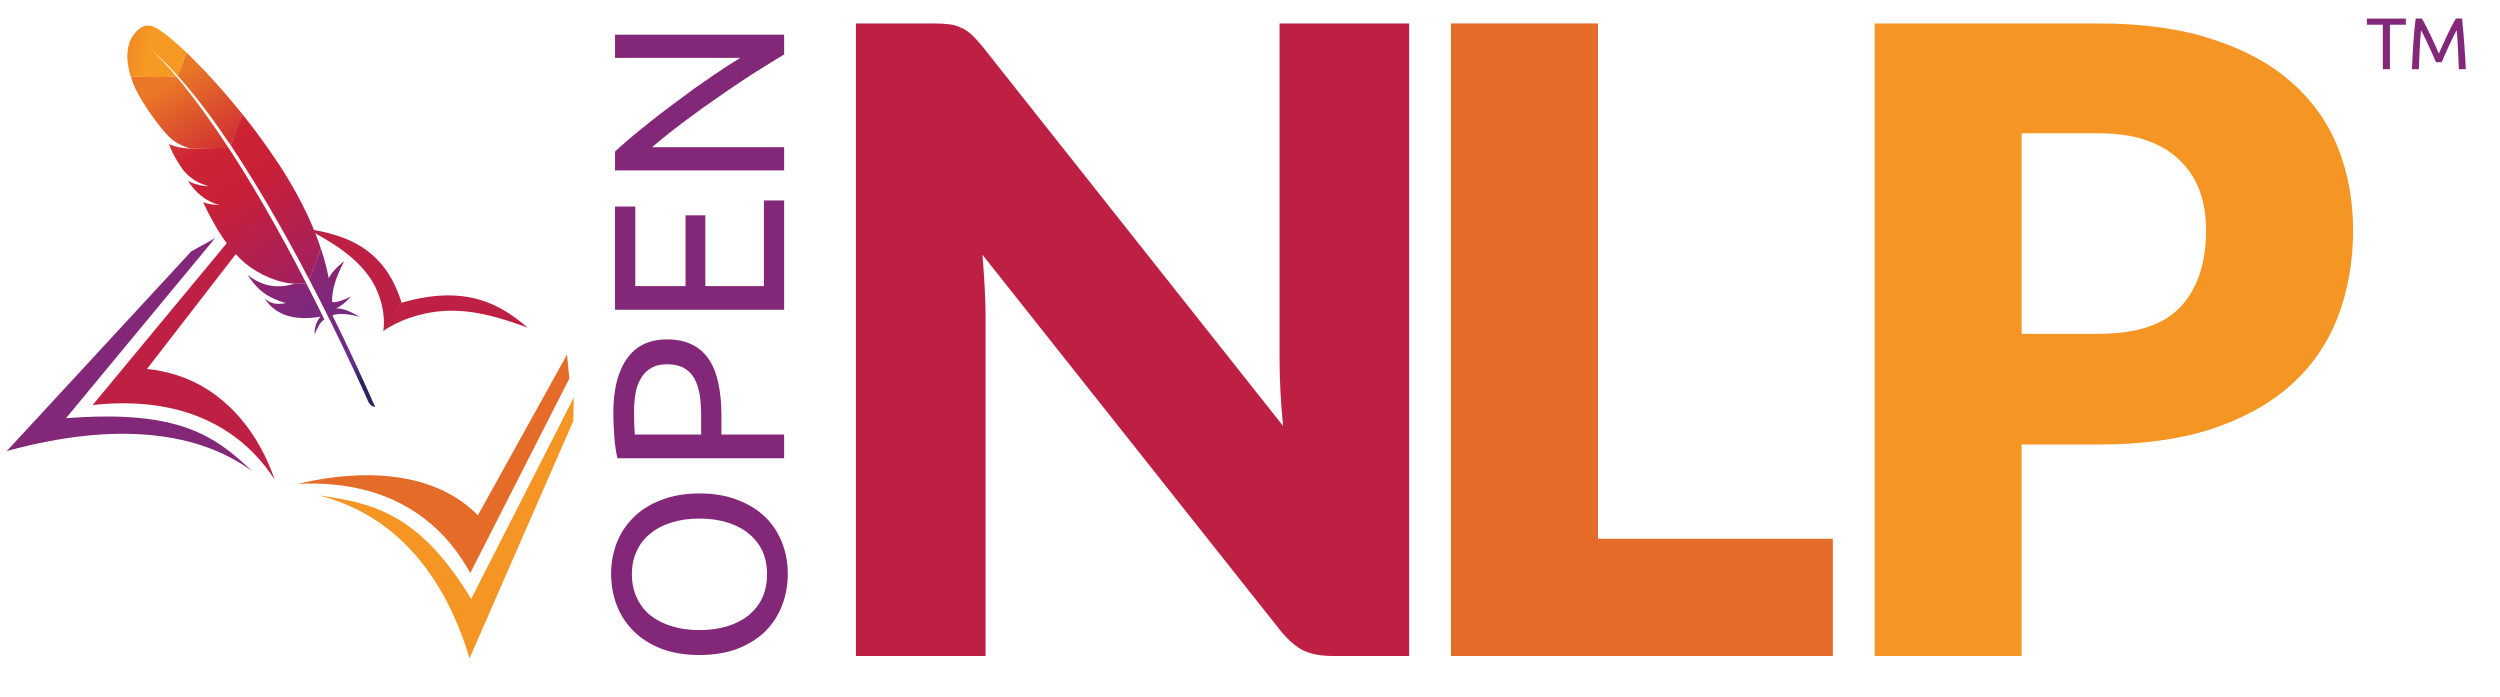 <svg width="61" height="17" viewBox="0 0 61 17" fill="none" xmlns="http://www.w3.org/2000/svg">
<path d="M8.497 5.852C8.169 5.709 7.821 5.635 7.488 5.582C8.1 5.907 8.746 6.295 9.093 6.883C9.287 7.212 9.413 7.668 9.352 8.074L9.349 8.079C9.35 8.078 9.351 8.078 9.352 8.077C9.352 8.078 9.352 8.079 9.352 8.08L9.355 8.075C9.728 7.809 10.255 7.646 10.691 7.599C11.471 7.515 12.216 7.751 12.878 7.997C12.248 7.458 11.411 6.92 9.801 7.385L9.539 7.788L9.798 7.384C9.534 6.524 9.044 6.091 8.497 5.852Z" fill="#BE2043"/>
<path d="M7.773 12.088C9.115 12.27 10.245 12.544 11.496 14.614L14.001 9.699L13.986 10.279L11.457 16.063C10.753 13.725 9.395 12.49 7.773 12.088Z" fill="#F59523"/>
<path d="M13.835 8.653L13.892 9.236L11.475 13.982C10.325 11.891 8.308 11.752 7.272 11.808C8.26 11.56 10.389 11.274 11.66 12.573L13.835 8.653Z" fill="#E56B28"/>
<path d="M6.149 11.494C5.25 10.641 4.371 9.987 1.609 10.205L5.247 5.812L4.668 6.132L0.166 11.005C2.905 10.257 4.878 10.56 6.149 11.494Z" fill="#832778"/>
<path d="M6.394 5.373L5.774 5.643L2.26 9.883C4.988 9.583 6.204 10.936 6.7 11.699C6.424 10.867 5.578 9.209 3.587 9.002L6.394 5.373Z" fill="#BE2043"/>
<path d="M7.835 6.081C7.91 6.308 7.972 6.535 8.017 6.764C8.018 6.772 8.02 6.78 8.022 6.788C8.114 6.589 8.399 6.371 8.398 6.373C8.218 6.72 8.09 7.057 8.104 7.372C8.225 7.381 8.382 7.326 8.56 7.234C8.388 7.437 8.248 7.505 8.193 7.525C8.373 7.514 8.574 7.614 8.779 7.732C8.491 7.654 8.264 7.638 8.11 7.693C8.45 8.375 8.8 9.13 9.157 9.934C9.076 9.921 9.024 9.875 8.989 9.808C8.925 9.662 8.503 8.707 7.873 7.46C7.856 7.425 7.837 7.389 7.819 7.353C7.814 7.343 7.809 7.333 7.804 7.323C7.738 7.193 7.669 7.06 7.598 6.924C7.582 6.893 7.566 6.862 7.55 6.831C7.549 6.83 7.549 6.829 7.549 6.829L7.827 6.056C7.829 6.064 7.832 6.072 7.835 6.081Z" fill="url(#paint0_linear_127_375)"/>
<path d="M3.745 0.65C3.94 0.744 4.106 0.889 4.271 1.028C4.367 1.111 4.46 1.197 4.552 1.284C4.48 1.473 4.409 1.662 4.337 1.851C4.112 1.602 3.874 1.363 3.615 1.149C3.867 1.365 4.086 1.614 4.301 1.866C3.931 1.889 3.56 1.882 3.189 1.867C3.108 1.599 3.067 1.301 3.161 1.03C3.227 0.875 3.331 0.722 3.488 0.648C3.569 0.611 3.664 0.613 3.745 0.65Z" fill="url(#paint1_linear_127_375)"/>
<path d="M5.245 4.996C5.282 4.998 5.319 5 5.358 5.001C5.358 5.001 5.359 5.002 5.359 5.002C5.34 5.001 5.32 5.001 5.301 5C5.282 4.999 5.264 4.998 5.245 4.996Z" fill="#BE202E"/>
<path opacity="0.35" d="M5.245 4.996C5.282 4.998 5.319 5 5.358 5.001C5.358 5.001 5.359 5.002 5.359 5.002C5.34 5.001 5.32 5.001 5.301 5C5.282 4.999 5.264 4.998 5.245 4.996Z" fill="#BE202E"/>
<path d="M5.093 4.543C5.093 4.543 5.093 4.543 5.093 4.543C5.093 4.543 5.093 4.543 5.094 4.543C5.088 4.543 5.082 4.543 5.076 4.543C5.051 4.542 5.027 4.541 5.004 4.539C5.033 4.54 5.063 4.542 5.093 4.543Z" fill="#BE202E"/>
<path opacity="0.35" d="M5.093 4.543C5.093 4.543 5.093 4.543 5.093 4.543C5.093 4.543 5.093 4.543 5.094 4.543C5.088 4.543 5.082 4.543 5.076 4.543C5.051 4.542 5.027 4.541 5.004 4.539C5.033 4.54 5.063 4.542 5.093 4.543Z" fill="#BE202E"/>
<path d="M5.337 3.121C5.232 2.972 5.126 2.826 5.019 2.685C4.909 2.538 4.798 2.396 4.686 2.26C4.68 2.252 4.673 2.244 4.667 2.235C4.557 2.101 4.447 1.973 4.336 1.851L4.552 1.284C4.576 1.308 4.601 1.331 4.626 1.355C4.72 1.447 4.817 1.545 4.918 1.65C5.032 1.768 5.149 1.894 5.269 2.027C5.38 2.15 5.493 2.279 5.606 2.413C5.703 2.527 5.8 2.645 5.898 2.767C5.901 2.771 5.905 2.775 5.909 2.78C5.836 3.046 5.724 3.293 5.632 3.549C5.535 3.404 5.436 3.261 5.337 3.121Z" fill="url(#paint2_linear_127_375)"/>
<path d="M7.293 6.345C7.208 6.188 7.121 6.029 7.033 5.868C6.948 5.714 6.861 5.56 6.772 5.405C6.684 5.249 6.594 5.094 6.502 4.939C6.409 4.781 6.315 4.624 6.219 4.467C6.124 4.313 6.028 4.159 5.931 4.007C5.896 3.952 5.861 3.897 5.826 3.843C5.765 3.749 5.704 3.656 5.642 3.564C5.639 3.559 5.636 3.554 5.632 3.549L5.909 2.78C5.916 2.789 5.923 2.798 5.93 2.807C6.033 2.936 6.136 3.068 6.237 3.203C6.34 3.34 6.441 3.48 6.541 3.621C6.625 3.741 6.708 3.862 6.789 3.985C6.805 4.01 6.821 4.034 6.838 4.059C6.938 4.213 7.03 4.363 7.114 4.508C7.209 4.672 7.295 4.829 7.371 4.978C7.422 5.077 7.468 5.172 7.511 5.264C7.547 5.342 7.582 5.421 7.615 5.499C7.693 5.684 7.764 5.87 7.827 6.056C7.738 6.312 7.649 6.574 7.549 6.829C7.484 6.705 7.418 6.579 7.35 6.452C7.331 6.417 7.312 6.381 7.293 6.345Z" fill="url(#paint3_linear_127_375)"/>
<path d="M5.583 3.618C5.596 3.638 5.609 3.658 5.623 3.679C5.662 3.74 5.703 3.803 5.744 3.867C5.788 3.937 5.833 4.008 5.879 4.081C5.902 4.118 5.925 4.154 5.948 4.192C6.018 4.304 6.088 4.42 6.161 4.541C6.249 4.688 6.34 4.842 6.432 5.001C6.521 5.153 6.611 5.311 6.702 5.474C6.789 5.629 6.877 5.789 6.967 5.954C7.047 6.102 7.128 6.253 7.211 6.409C7.215 6.417 7.219 6.424 7.223 6.432C7.304 6.587 7.387 6.746 7.471 6.909C7.473 6.913 7.475 6.917 7.477 6.92L7.176 6.925C7.182 6.923 7.188 6.921 7.194 6.92C6.834 6.92 6.33 6.713 5.985 6.424C5.826 6.291 5.677 6.129 5.533 5.936C5.426 5.792 5.322 5.631 5.221 5.451C5.131 5.293 5.043 5.122 4.956 4.935C5.042 4.967 5.14 4.987 5.245 4.996C5.263 4.998 5.282 4.999 5.301 5C5.32 5.001 5.34 5.002 5.359 5.002C5.359 5.002 5.359 5.002 5.358 5.002C5.012 4.916 4.773 4.696 4.585 4.415C4.679 4.463 4.83 4.523 5.004 4.539C5.027 4.542 5.051 4.543 5.076 4.543C5.082 4.544 5.088 4.544 5.094 4.544C5.093 4.544 5.093 4.543 5.093 4.544C5.093 4.544 5.093 4.544 5.093 4.543C4.972 4.51 4.869 4.468 4.777 4.415C4.757 4.404 4.738 4.392 4.72 4.379C4.691 4.36 4.664 4.34 4.638 4.318C4.621 4.305 4.604 4.29 4.588 4.275C4.551 4.24 4.515 4.202 4.48 4.16C4.469 4.147 4.459 4.134 4.449 4.12C4.435 4.1 4.422 4.081 4.409 4.061C4.351 3.974 4.304 3.896 4.266 3.827C4.247 3.793 4.23 3.761 4.215 3.731C4.209 3.719 4.203 3.707 4.198 3.696C4.182 3.663 4.168 3.633 4.157 3.606C4.141 3.567 4.13 3.536 4.124 3.512C4.136 3.52 4.15 3.527 4.166 3.534C4.273 3.581 4.451 3.614 4.592 3.622C4.594 3.623 4.596 3.622 4.598 3.623C4.612 3.623 4.626 3.624 4.641 3.624C4.638 3.623 4.636 3.622 4.633 3.622L5.577 3.608C5.579 3.611 5.581 3.614 5.583 3.618Z" fill="url(#paint4_linear_127_375)"/>
<path d="M4.301 1.866C4.4 1.983 4.508 2.116 4.625 2.267C4.632 2.275 4.638 2.283 4.644 2.291C4.746 2.422 4.854 2.567 4.969 2.725C5.068 2.862 5.172 3.009 5.281 3.167C5.376 3.306 5.475 3.453 5.576 3.608L4.641 3.624C4.354 3.533 4.211 3.433 4.073 3.284C4.036 3.243 3.999 3.2 3.961 3.155C3.847 3.018 3.733 2.865 3.629 2.712C3.528 2.565 3.438 2.417 3.365 2.283C3.319 2.197 3.281 2.117 3.253 2.047C3.228 1.984 3.207 1.924 3.189 1.867C3.559 1.884 4.011 1.888 4.301 1.866L4.301 1.866Z" fill="url(#paint5_linear_127_375)"/>
<path d="M5.094 4.543C5.088 4.543 5.082 4.543 5.076 4.543C5.082 4.543 5.088 4.543 5.094 4.543Z" fill="#BE202E"/>
<path opacity="0.35" d="M5.094 4.543C5.088 4.543 5.082 4.543 5.076 4.543C5.082 4.543 5.088 4.543 5.094 4.543Z" fill="#BE202E"/>
<path d="M5.094 4.543C5.088 4.543 5.082 4.543 5.076 4.543C5.082 4.543 5.088 4.543 5.094 4.543Z" fill="url(#paint6_linear_127_375)"/>
<path d="M5.093 4.543C5.093 4.543 5.093 4.543 5.093 4.543C5.093 4.543 5.093 4.543 5.093 4.543Z" fill="#BE202E"/>
<path opacity="0.35" d="M5.093 4.543C5.093 4.543 5.093 4.543 5.093 4.543C5.093 4.543 5.093 4.543 5.093 4.543Z" fill="#BE202E"/>
<path d="M5.093 4.543C5.093 4.543 5.093 4.543 5.093 4.543C5.093 4.543 5.093 4.543 5.093 4.543Z" fill="url(#paint7_linear_127_375)"/>
<path d="M7.513 6.992C7.578 7.119 7.644 7.248 7.71 7.381C7.711 7.383 7.712 7.385 7.713 7.387C7.722 7.406 7.732 7.424 7.741 7.443C7.786 7.532 7.825 7.613 7.914 7.796C7.812 7.859 7.742 7.999 7.678 8.157C7.668 8.003 7.713 7.852 7.819 7.727C7.29 7.817 6.814 7.739 6.529 7.38C6.503 7.348 6.479 7.314 6.457 7.277C6.582 7.4 6.723 7.442 6.972 7.396C6.582 7.276 6.376 7.141 6.179 6.897C6.132 6.84 6.086 6.776 6.038 6.705C6.403 6.997 6.79 7.045 7.176 6.924L7.194 6.919L7.477 6.92C7.489 6.944 7.501 6.968 7.513 6.992Z" fill="url(#paint8_linear_127_375)"/>
<path d="M17.067 15.982C16.713 15.982 16.402 15.93 16.132 15.827C15.862 15.72 15.638 15.577 15.459 15.398C15.277 15.216 15.14 15.005 15.048 14.767C14.957 14.525 14.911 14.269 14.911 13.999C14.911 13.733 14.957 13.483 15.048 13.249C15.14 13.011 15.277 12.802 15.459 12.623C15.638 12.445 15.862 12.304 16.132 12.201C16.402 12.094 16.713 12.04 17.067 12.04C17.42 12.04 17.732 12.094 18.002 12.201C18.271 12.304 18.498 12.445 18.68 12.623C18.859 12.802 18.994 13.011 19.085 13.249C19.177 13.483 19.222 13.733 19.222 13.999C19.222 14.269 19.177 14.525 19.085 14.767C18.994 15.005 18.859 15.216 18.68 15.398C18.498 15.577 18.271 15.72 18.002 15.827C17.732 15.93 17.42 15.982 17.067 15.982ZM17.067 15.374C17.317 15.374 17.545 15.343 17.752 15.279C17.954 15.216 18.127 15.126 18.27 15.011C18.412 14.892 18.524 14.749 18.603 14.582C18.678 14.412 18.716 14.221 18.716 14.011C18.716 13.8 18.678 13.612 18.603 13.445C18.524 13.278 18.412 13.138 18.27 13.023C18.127 12.903 17.954 12.812 17.752 12.749C17.545 12.685 17.317 12.653 17.067 12.653C16.817 12.653 16.59 12.685 16.388 12.749C16.182 12.812 16.007 12.903 15.864 13.023C15.721 13.138 15.612 13.278 15.537 13.445C15.457 13.612 15.418 13.8 15.418 14.011C15.418 14.221 15.457 14.412 15.537 14.582C15.612 14.749 15.721 14.892 15.864 15.011C16.007 15.126 16.182 15.216 16.388 15.279C16.59 15.343 16.817 15.374 17.067 15.374Z" fill="#832778"/>
<path d="M14.965 10.085C14.965 9.506 15.076 9.061 15.298 8.751C15.517 8.438 15.844 8.281 16.281 8.281C16.519 8.281 16.723 8.325 16.894 8.412C17.061 8.495 17.198 8.618 17.305 8.781C17.408 8.94 17.484 9.134 17.531 9.365C17.579 9.595 17.603 9.855 17.603 10.145V10.603H19.133V11.181H15.066C15.027 11.018 15.001 10.837 14.989 10.639C14.973 10.437 14.965 10.252 14.965 10.085ZM15.471 10.037C15.471 10.284 15.477 10.472 15.489 10.603H17.108V10.168C17.108 9.97 17.097 9.791 17.073 9.633C17.045 9.474 17.001 9.341 16.942 9.234C16.878 9.123 16.793 9.037 16.686 8.978C16.578 8.918 16.442 8.888 16.275 8.888C16.116 8.888 15.985 8.92 15.882 8.984C15.779 9.043 15.697 9.127 15.638 9.234C15.574 9.337 15.531 9.458 15.507 9.597C15.483 9.736 15.471 9.883 15.471 10.037Z" fill="#832778"/>
<path d="M19.133 7.558H15.007V5.04H15.501V6.981H16.727V5.254H17.21V6.981H18.639V4.891H19.133V7.558Z" fill="#832778"/>
<path d="M19.133 1.328C18.986 1.416 18.821 1.517 18.639 1.632C18.456 1.743 18.267 1.864 18.073 1.995C17.875 2.126 17.674 2.263 17.472 2.406C17.269 2.545 17.075 2.684 16.888 2.823C16.698 2.962 16.519 3.097 16.352 3.228C16.186 3.359 16.039 3.48 15.912 3.591H19.133V4.157H15.007V3.698C15.205 3.512 15.437 3.313 15.703 3.103C15.965 2.888 16.237 2.678 16.519 2.472C16.797 2.261 17.071 2.065 17.341 1.882C17.611 1.696 17.851 1.539 18.061 1.412H15.007V0.846H19.133V1.328Z" fill="#832778"/>
<path d="M22.774 0.572C22.93 0.572 23.061 0.579 23.167 0.593C23.273 0.607 23.368 0.635 23.453 0.678C23.538 0.713 23.619 0.766 23.697 0.837C23.775 0.907 23.864 1.003 23.963 1.123L31.306 10.392C31.278 10.095 31.256 9.809 31.242 9.534C31.228 9.251 31.221 8.986 31.221 8.739V0.572H34.383V16.006H32.516C32.24 16.006 32.006 15.964 31.815 15.879C31.631 15.787 31.448 15.632 31.264 15.413L23.973 6.218C23.994 6.486 24.012 6.751 24.026 7.013C24.041 7.267 24.048 7.507 24.048 7.733V16.006H20.885V0.572H22.774Z" fill="#BE2043"/>
<path d="M38.991 13.146H44.721V16.006H35.404V0.572H38.991V13.146Z" fill="#E56B28"/>
<path d="M49.328 10.847V16.006H45.742V0.572H51.196C52.286 0.572 53.219 0.702 53.998 0.964C54.783 1.218 55.427 1.571 55.929 2.023C56.438 2.475 56.813 3.008 57.054 3.623C57.294 4.237 57.415 4.901 57.415 5.614C57.415 6.384 57.291 7.09 57.043 7.733C56.796 8.376 56.417 8.926 55.908 9.385C55.398 9.845 54.751 10.205 53.966 10.466C53.188 10.72 52.264 10.847 51.196 10.847H49.328ZM49.328 8.146H51.196C52.13 8.146 52.802 7.924 53.212 7.479C53.623 7.034 53.828 6.412 53.828 5.614C53.828 5.261 53.775 4.94 53.669 4.65C53.563 4.361 53.4 4.113 53.181 3.909C52.968 3.697 52.696 3.534 52.363 3.421C52.038 3.308 51.649 3.252 51.196 3.252H49.328V8.146Z" fill="#F59523"/>
<path d="M58.702 0.453V0.603H58.314V1.688H58.141V0.603H57.752V0.453H58.702Z" fill="#832778"/>
<path d="M59.439 1.517C59.427 1.488 59.411 1.452 59.391 1.408C59.372 1.364 59.351 1.316 59.328 1.265C59.306 1.214 59.281 1.162 59.255 1.109C59.23 1.054 59.206 1.003 59.184 0.955C59.161 0.907 59.14 0.863 59.12 0.825C59.101 0.787 59.085 0.758 59.073 0.738C59.06 0.878 59.05 1.03 59.041 1.194C59.033 1.357 59.026 1.521 59.02 1.688H58.851C58.855 1.581 58.861 1.473 58.867 1.365C58.873 1.256 58.879 1.149 58.886 1.044C58.895 0.939 58.903 0.836 58.911 0.736C58.921 0.636 58.931 0.542 58.942 0.453H59.093C59.125 0.505 59.16 0.567 59.196 0.638C59.233 0.709 59.27 0.784 59.307 0.863C59.344 0.94 59.379 1.018 59.414 1.096C59.448 1.173 59.48 1.244 59.508 1.308C59.537 1.244 59.568 1.173 59.603 1.096C59.637 1.018 59.673 0.94 59.709 0.863C59.746 0.784 59.783 0.709 59.82 0.638C59.857 0.567 59.891 0.505 59.923 0.453H60.075C60.115 0.851 60.145 1.262 60.166 1.688H59.996C59.99 1.521 59.983 1.357 59.975 1.194C59.967 1.03 59.956 0.878 59.943 0.738C59.931 0.758 59.915 0.787 59.895 0.825C59.876 0.863 59.855 0.907 59.832 0.955C59.81 1.003 59.785 1.054 59.759 1.109C59.734 1.162 59.711 1.214 59.688 1.265C59.666 1.316 59.644 1.364 59.624 1.408C59.605 1.452 59.59 1.488 59.578 1.517H59.439Z" fill="#832778"/>
<defs>
<linearGradient id="paint0_linear_127_375" x1="9.266" y1="9.004" x2="6.473" y2="4.55" gradientUnits="userSpaceOnUse">
<stop stop-color="#282662"/>
<stop offset="0.095" stop-color="#662E8D"/>
<stop offset="0.788" stop-color="#9F2064"/>
<stop offset="0.949" stop-color="#CD2032"/>
</linearGradient>
<linearGradient id="paint1_linear_127_375" x1="4.322" y1="1.379" x2="2.187" y2="1.062" gradientUnits="userSpaceOnUse">
<stop stop-color="#F69923"/>
<stop offset="0.312" stop-color="#F79A23"/>
<stop offset="0.838" stop-color="#E97826"/>
</linearGradient>
<linearGradient id="paint2_linear_127_375" x1="9.987" y1="10.076" x2="4.673" y2="1.6" gradientUnits="userSpaceOnUse">
<stop offset="0.323" stop-color="#9E2064"/>
<stop offset="0.63" stop-color="#C92037"/>
<stop offset="0.751" stop-color="#CD2335"/>
<stop offset="1" stop-color="#E97826"/>
</linearGradient>
<linearGradient id="paint3_linear_127_375" x1="9.768" y1="9.55" x2="4.454" y2="1.074" gradientUnits="userSpaceOnUse">
<stop offset="0.323" stop-color="#9E2064"/>
<stop offset="0.63" stop-color="#C92037"/>
<stop offset="0.751" stop-color="#CD2335"/>
<stop offset="1" stop-color="#E97826"/>
</linearGradient>
<linearGradient id="paint4_linear_127_375" x1="8.891" y1="10.1" x2="3.577" y2="1.624" gradientUnits="userSpaceOnUse">
<stop offset="0.323" stop-color="#9E2064"/>
<stop offset="0.63" stop-color="#C92037"/>
<stop offset="0.751" stop-color="#CD2335"/>
<stop offset="1" stop-color="#E97826"/>
</linearGradient>
<linearGradient id="paint5_linear_127_375" x1="9.264" y1="10.599" x2="3.95" y2="2.123" gradientUnits="userSpaceOnUse">
<stop offset="0.323" stop-color="#9E2064"/>
<stop offset="0.63" stop-color="#C92037"/>
<stop offset="0.751" stop-color="#CD2335"/>
<stop offset="1" stop-color="#E97826"/>
</linearGradient>
<linearGradient id="paint6_linear_127_375" x1="8.659" y1="10.228" x2="3.368" y2="1.763" gradientUnits="userSpaceOnUse">
<stop offset="0.323" stop-color="#9E2064"/>
<stop offset="0.63" stop-color="#C92037"/>
<stop offset="0.751" stop-color="#CD2335"/>
<stop offset="1" stop-color="#E97826"/>
</linearGradient>
<linearGradient id="paint7_linear_127_375" x1="5.68" y1="5.485" x2="4.496" y2="3.607" gradientUnits="userSpaceOnUse">
<stop offset="0.323" stop-color="#9E2064"/>
<stop offset="0.63" stop-color="#C92037"/>
<stop offset="0.751" stop-color="#CD2335"/>
<stop offset="1" stop-color="#E97826"/>
</linearGradient>
<linearGradient id="paint8_linear_127_375" x1="8.496" y1="9.586" x2="5.329" y2="4.535" gradientUnits="userSpaceOnUse">
<stop stop-color="#282662"/>
<stop offset="0.095" stop-color="#662E8D"/>
<stop offset="0.788" stop-color="#9F2064"/>
<stop offset="0.949" stop-color="#CD2032"/>
</linearGradient>
</defs>
</svg>
